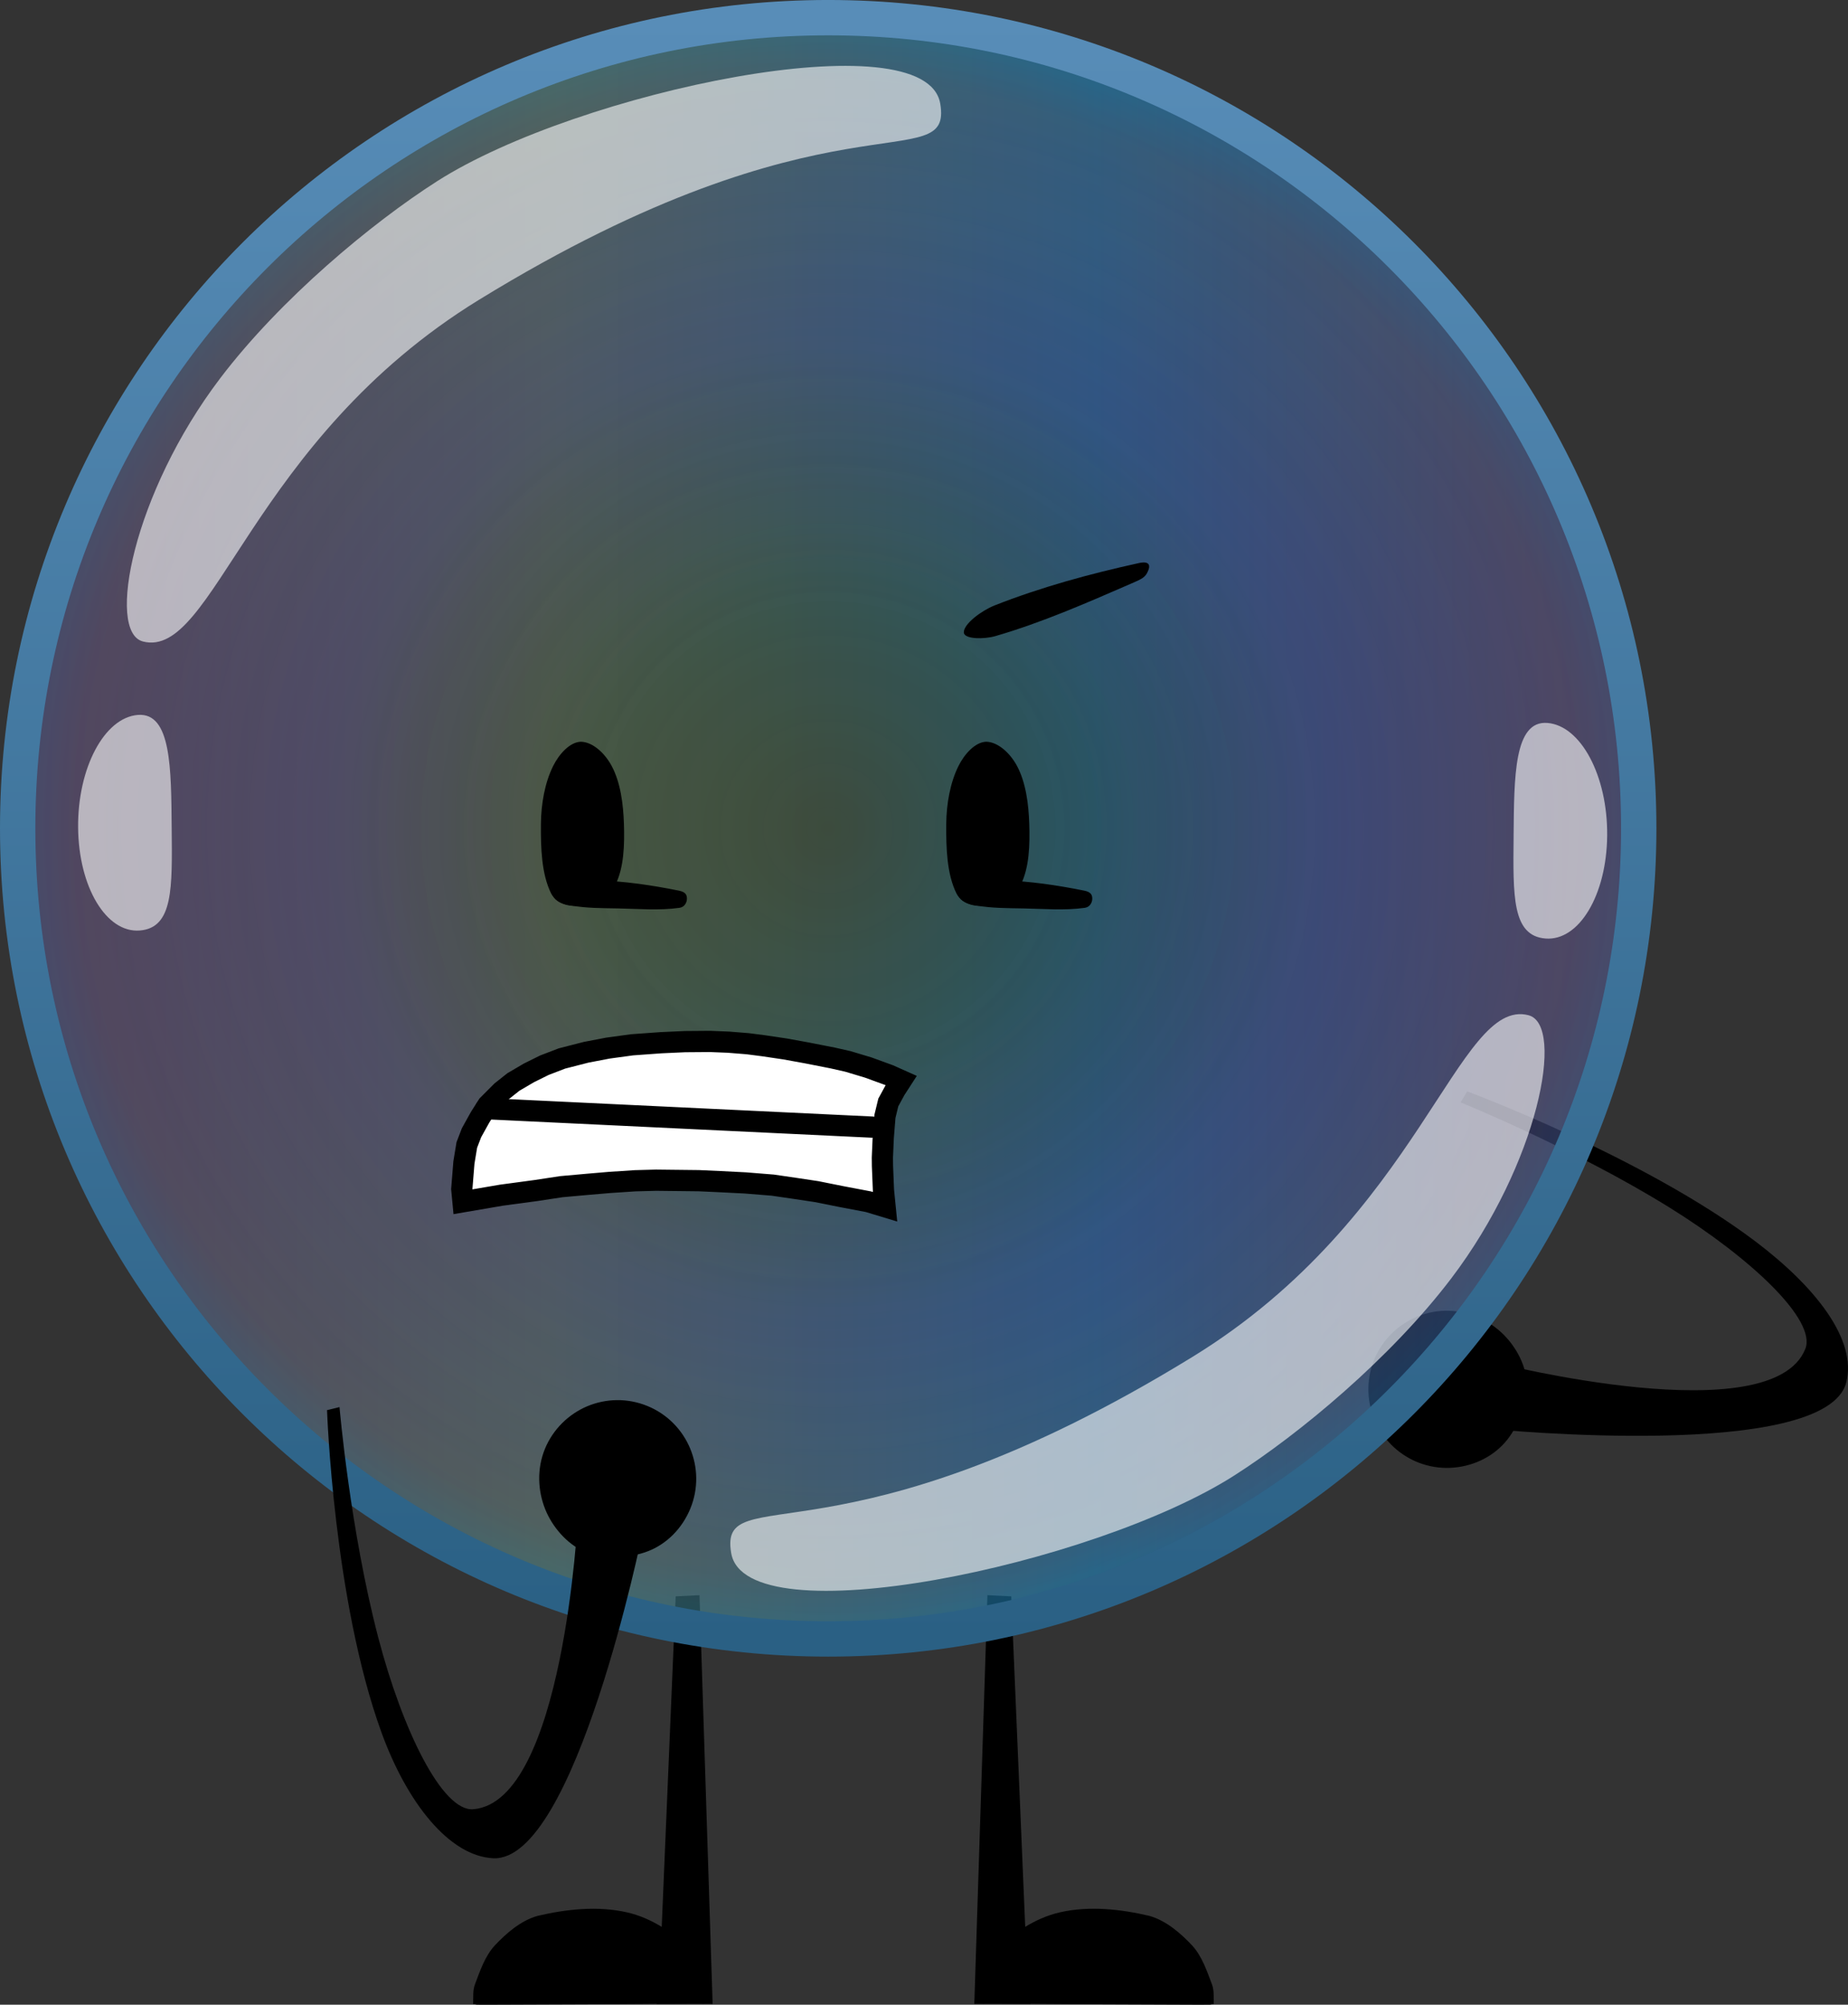 <svg version="1.1" xmlns="http://www.w3.org/2000/svg" xmlns:xlink="http://www.w3.org/1999/xlink" width="130.69" height="141.75" viewBox="0,0,130.69,141.75"><rect x="0" y="0" width="130.69" height="141.75" fill="#333333" stroke="none"/><defs><radialGradient cx="232.814" cy="167.284" r="60.102" fx="232.814" fy="167.284" gradientUnits="userSpaceOnUse" id="color-1"><stop offset="0" stop-color="#0495ff" stop-opacity="0"/><stop offset="1" stop-color="#0495ff" stop-opacity="0.389"/></radialGradient><linearGradient x1="175.066" y1="167.281" x2="290.561" y2="167.281" gradientUnits="userSpaceOnUse" id="color-2"><stop offset="0" stop-color="#ff0000"/><stop offset="0.328" stop-color="#fdff00"/><stop offset="0.664" stop-color="#00e7fd"/><stop offset="1" stop-color="#ff0000"/></linearGradient><radialGradient cx="232.813" cy="167.281" r="59.314" fx="232.813" fy="167.281" gradientUnits="userSpaceOnUse" id="color-3"><stop offset="0" stop-color="#ff0000" stop-opacity="0"/><stop offset="0.262" stop-color="#bf00c4" stop-opacity="0"/><stop offset="0.59" stop-color="#ac00ff"/><stop offset="0.889" stop-color="#ff0000"/><stop offset="1" stop-color="#ff0000" stop-opacity="0"/></radialGradient><linearGradient x1="232.813" y1="109.962" x2="232.813" y2="224.601" gradientUnits="userSpaceOnUse" id="color-4"><stop offset="0" stop-color="#588db8"/><stop offset="1" stop-color="#2a6084"/></linearGradient></defs><g transform="translate(-174.244,-108.712)"><g data-paper-data="{&quot;isPaintingLayer&quot;:true}" fill-rule="nonzero" stroke-linejoin="miter" stroke-miterlimit="10" stroke-dasharray="" stroke-dashoffset="0" style="mix-blend-mode: normal"><g data-paper-data="{&quot;index&quot;:null}" fill="#000000" stroke="none" stroke-width="0" stroke-linecap="round"><path d="M218.574,243.931c1.8,0.404 3.447,1.537 4.718,2.865c0.794,0.829 0.848,2.103 1.095,3.202c0.062,0.275 -0.188,0.282 -0.337,0.337c-0.226,0.083 0.494,0.043 -0.716,0.042c-4.84,0.051 -9.694,0.071 -14.534,0.084c-1.21,0.003 -0.691,0.003 -1.032,-0.042c-0.085,-0.011 -0.067,0.044 -0.063,-0.063c0.016,-0.428 -0.031,-0.912 0.126,-1.327c0.345,-0.907 0.697,-1.98 1.39,-2.738c0.815,-0.871 1.843,-1.77 3.033,-2.106c2.039,-0.48 4.257,-0.721 6.319,-0.253z"/><path d="M220.68,250.407l0.506,-4.466l-0.169,-0.421l1.011,-23.929l1.685,-0.084l0.927,28.9z"/></g><g fill="#000000" stroke="none" stroke-width="0" stroke-linecap="round"><path d="M255.532,244.184c1.191,0.337 2.218,1.235 3.033,2.106c0.693,0.758 1.045,1.831 1.39,2.738c0.158,0.415 0.111,0.899 0.126,1.327c0.004,0.107 0.022,0.052 -0.063,0.063c-0.341,0.045 0.178,0.045 -1.032,0.042c-4.84,-0.013 -9.694,-0.033 -14.534,-0.084c-1.21,0.001 -0.49,0.041 -0.716,-0.042c-0.149,-0.055 -0.399,-0.062 -0.337,-0.337c0.248,-1.099 0.302,-2.373 1.095,-3.202c1.271,-1.327 2.918,-2.461 4.718,-2.865c2.062,-0.469 4.28,-0.227 6.319,0.253z"/><path d="M243.147,250.407l0.927,-28.9l1.685,0.084l1.011,23.929l-0.169,0.421l0.506,4.466z"/></g><g data-paper-data="{&quot;index&quot;:null}" fill="#000000" stroke-width="0" stroke-linecap="round"><path d="M298.407,196.507c4.249,3.214 7.175,6.949 6.403,9.956c-1.444,5.63 -25.091,3.296 -25.091,3.296l0.295,-4.69c0,0 19.545,4.978 21.903,-0.983c0.804,-2.033 -3.843,-6.411 -9.603,-9.988c-6.718,-4.171 -14.776,-7.436 -14.776,-7.436l0.466,-0.779c0,0 12.483,4.634 20.403,10.624z" stroke="#000000"/><path d="M276.081,201.413c1.498,-0.133 2.956,0.385 4.058,1.274c1.04,0.839 1.881,2.171 2.05,3.506c0.082,1.5 -0.43,3.156 -1.353,4.321c-0.88,1.11 -2.242,1.835 -3.769,1.971c-1.527,0.136 -2.967,-0.361 -4.058,-1.274c-1.091,-0.913 -1.835,-2.242 -1.971,-3.769c-0.136,-1.527 0.361,-2.967 1.274,-4.058c0.913,-1.091 2.271,-1.838 3.769,-1.971z" stroke="none"/></g><g stroke-linecap="butt"><path d="M227.085,224.722c-13.438,-1.402 -25.195,-7.047 -34.959,-16.786c-17.504,-17.459 -21.957,-43.034 -11.412,-65.538c5.216,-11.13 16.114,-22.028 27.244,-27.244c15.979,-7.488 33.738,-7.488 49.718,0c11.13,5.216 22.028,16.114 27.244,27.244c8.822,18.825 7.235,39.758 -4.334,57.166c-3.519,5.295 -10.167,11.943 -15.462,15.462c-11.598,7.708 -24.813,11.076 -38.039,9.697z" fill="url(#color-1)" stroke="none" stroke-width="2.708"/><path d="M227.085,224.722c-13.438,-1.402 -25.195,-7.047 -34.959,-16.786c-17.504,-17.459 -21.957,-43.034 -11.412,-65.538c5.216,-11.13 16.114,-22.028 27.244,-27.244c15.979,-7.488 33.738,-7.488 49.718,0c11.13,5.216 22.028,16.114 27.244,27.244c8.822,18.825 7.235,39.758 -4.334,57.166c-3.519,5.295 -10.167,11.943 -15.462,15.462c-11.598,7.708 -24.813,11.076 -38.039,9.697z" fill="url(#color-2)" stroke="none" stroke-width="2.708" opacity="0.129"/><path d="M227.085,224.722c-13.438,-1.402 -25.195,-7.047 -34.959,-16.786c-17.504,-17.459 -21.957,-43.034 -11.412,-65.538c5.216,-11.13 16.114,-22.028 27.244,-27.244c15.979,-7.488 33.738,-7.488 49.718,0c11.13,5.216 22.028,16.114 27.244,27.244c8.822,18.825 7.235,39.758 -4.334,57.166c-3.519,5.295 -10.167,11.943 -15.462,15.462c-11.598,7.708 -24.813,11.076 -38.039,9.697z" fill="url(#color-3)" stroke="none" stroke-width="2.708" opacity="0.095"/><path d="M184.351,154.07c-2.612,-0.675 -0.692,-10.505 5.464,-18.609c4.266,-5.617 10.712,-10.978 15.344,-13.936c9.951,-6.356 34.555,-11.493 35.578,-5.486c0.908,5.332 -7.829,-1.361 -32.631,13.879c-16.176,9.939 -18.736,25.449 -23.755,24.153z" fill-opacity="0.595" fill="#ffffff" stroke="none" stroke-width="1.755"/><path d="M282.34,180.499c2.612,0.675 0.692,10.505 -5.464,18.609c-4.266,5.617 -10.712,10.978 -15.344,13.936c-9.951,6.356 -34.555,11.493 -35.578,5.486c-0.908,-5.332 7.829,1.361 32.631,-13.879c16.176,-9.939 18.736,-25.449 23.755,-24.153z" data-paper-data="{&quot;index&quot;:null}" fill-opacity="0.595" fill="#ffffff" stroke="none" stroke-width="1.755"/><path d="M184.132,174.507c-2.372,0.19 -4.326,-3.069 -4.364,-7.278c-0.039,-4.209 1.853,-7.776 4.225,-7.965c2.372,-0.19 2.354,3.808 2.393,8.017c0.039,4.209 0.118,7.036 -2.253,7.226z" fill-opacity="0.595" fill="#ffffff" stroke="none" stroke-width="1.755"/><path d="M281.285,167.848c0.039,-4.209 0.021,-8.207 2.393,-8.017c2.372,0.19 4.263,3.756 4.225,7.965c-0.039,4.209 -1.992,7.468 -4.364,7.278c-2.372,-0.19 -2.292,-3.017 -2.253,-7.226z" data-paper-data="{&quot;index&quot;:null}" fill-opacity="0.595" fill="#ffffff" stroke="none" stroke-width="1.755"/><path d="M175.494,167.281c0,-31.657 25.663,-57.32 57.32,-57.32c31.657,0 57.32,25.663 57.32,57.32c0,31.657 -25.663,57.32 -57.32,57.32c-31.657,0 -57.32,-25.663 -57.32,-57.32z" fill="none" stroke="url(#color-4)" stroke-width="2.5"/></g><g stroke-linecap="round"><path d="M224.446,181.983c3.626,-0.157 7.636,1.268 11.341,2.327c0.94,0.272 1.728,0.466 1.748,1.084c0.232,2.189 -0.773,4.287 -1.084,6.309c-0.104,0.673 0.705,1.99 -0.007,2.044c-2.759,0.212 -4.997,-1.512 -7.573,-1.657c-4.881,-0.273 -9.803,0.352 -14.735,0.703c-2.242,0.051 -6.08,2.069 -6.803,0.502c-0.9,-1.955 1.247,-6.261 3.618,-7.835c3.895,-2.568 8.874,-3.276 13.496,-3.476z" fill="#ffffff" stroke="none" stroke-width="1.223"/><path d="M222.68,182.365l1.784,-0.014l1.306,0.053l1.354,0.109l1.09,0.14l1.554,0.23l1.55,0.282l1.806,0.355l1.081,0.244l1.433,0.43l1.477,0.538l0.86,0.384l-0.419,0.648l-0.492,0.904l-0.236,0.977l-0.121,1.511l-0.061,1.411l0.006,0.577l0.07,1.736l0.116,1.163l-1.177,-0.357l-1.91,-0.363l-1.754,-0.351l-1.502,-0.226l-1.606,-0.234l-1.927,-0.155l-1.775,-0.09l-1.515,-0.069l-1.519,-0.017l-1.519,-0.017l-1.471,0.039l-1.792,0.118l-1.584,0.135l-1.848,0.166l-1.804,0.274l-2.438,0.328l-2.711,0.464l-0.085,-0.898l0.088,-1.094l0.063,-0.781l0.205,-1.242l0.332,-0.865l0.613,-1.104l0.54,-0.848l0.969,-0.971l0.84,-0.666l1.1,-0.645l1.092,-0.541l1.244,-0.477l1.713,-0.439l1.544,-0.295l1.696,-0.231l2.057,-0.149z" fill="none" stroke="#000000" stroke-width="1.5"/><path d="M208.595,187.104l27.313,1.305" fill="none" stroke="#000000" stroke-width="1.5"/></g><path d="M244.561,151.53c3.303,-1.304 6.765,-2.244 10.226,-3.004c0.865,-0.19 0.764,0.295 0.653,0.54c-0.186,0.487 -0.463,0.591 -1.249,0.933c-3.147,1.368 -6.277,2.74 -9.548,3.69c-0.818,0.238 -2.219,0.223 -2.237,-0.255c-0.022,-0.601 1.263,-1.55 2.155,-1.903z" fill="#000000" stroke="none" stroke-width="0" stroke-linecap="round"/><g fill="#000000" stroke="none" stroke-linecap="round"><path d="M246.587,172.946c-1.083,-0.021 -2.199,-0.013 -3.281,-0.203c-0.437,-0.071 -0.945,-0.197 -1.215,-0.567c-0.149,-0.205 0.088,-0.597 0.324,-0.689c0.87,-0.336 1.8,-0.538 2.714,-0.527c1.949,0.057 3.901,0.348 5.792,0.729c0.473,0.095 0.566,0.302 0.567,0.567c0,0.272 -0.168,0.598 -0.527,0.648c-1.433,0.201 -2.918,0.069 -4.374,0.041z" data-paper-data="{&quot;origPos&quot;:null,&quot;index&quot;:null}" stroke-width="1"/><path d="M244.098,172.736c-0.762,0.113 -1.771,-0.011 -2.211,-0.843c-0.69,-1.391 -0.738,-3.245 -0.724,-4.929c0.012,-1.409 0.275,-2.898 0.86,-4.08c0.423,-0.855 1.185,-1.704 1.971,-1.724c0.845,0.021 1.701,0.824 2.179,1.724c0.615,1.156 0.814,2.672 0.86,4.08c0.047,1.437 0.012,3.093 -0.61,4.321c-0.472,0.924 -1.458,1.322 -2.325,1.451z" data-paper-data="{&quot;origPos&quot;:null,&quot;index&quot;:null}" stroke-width="1.112"/></g><g fill="#000000" stroke="none" stroke-linecap="round"><path d="M217.922,172.946c-1.083,-0.021 -2.199,-0.013 -3.281,-0.203c-0.437,-0.071 -0.945,-0.197 -1.215,-0.567c-0.149,-0.205 0.088,-0.597 0.324,-0.689c0.87,-0.336 1.8,-0.538 2.714,-0.527c1.949,0.057 3.901,0.348 5.792,0.729c0.473,0.095 0.566,0.302 0.567,0.567c0,0.272 -0.168,0.598 -0.527,0.648c-1.433,0.201 -2.918,0.069 -4.374,0.041z" data-paper-data="{&quot;origPos&quot;:null,&quot;index&quot;:null}" stroke-width="1"/><path d="M215.433,172.736c-0.762,0.113 -1.771,-0.011 -2.211,-0.843c-0.69,-1.391 -0.738,-3.245 -0.724,-4.929c0.012,-1.409 0.275,-2.898 0.86,-4.08c0.423,-0.855 1.185,-1.704 1.971,-1.724c0.845,0.021 1.701,0.824 2.179,1.724c0.615,1.156 0.814,2.672 0.86,4.08c0.047,1.437 0.012,3.093 -0.61,4.321c-0.472,0.924 -1.458,1.322 -2.325,1.451z" data-paper-data="{&quot;origPos&quot;:null,&quot;index&quot;:null}" stroke-width="1.112"/></g><g fill="#000000" stroke-width="0" stroke-linecap="round"><path d="M197.372,208.422l0.882,-0.215c0,0 0.741,8.662 2.744,16.312c1.717,6.559 4.529,12.291 6.708,12.123c6.392,-0.493 7.404,-20.637 7.404,-20.637l4.568,1.103c0,0 -4.749,23.282 -10.555,23c-3.101,-0.15 -6.091,-3.905 -7.908,-8.913c-3.386,-9.334 -3.843,-22.772 -3.843,-22.772z" stroke="#000000"/><path d="M212.778,211.168c0.57,-1.392 1.683,-2.469 2.996,-3.02c1.312,-0.55 2.834,-0.6 4.253,-0.02c1.419,0.581 2.469,1.683 3.02,2.996c0.55,1.312 0.6,2.834 0.02,4.253c-0.581,1.419 -1.675,2.507 -2.996,3.02c-1.386,0.538 -3.119,0.539 -4.528,0.018c-1.226,-0.555 -2.25,-1.752 -2.745,-2.993c-0.525,-1.316 -0.589,-2.861 -0.02,-4.253z" stroke="none"/></g></g></g></svg>